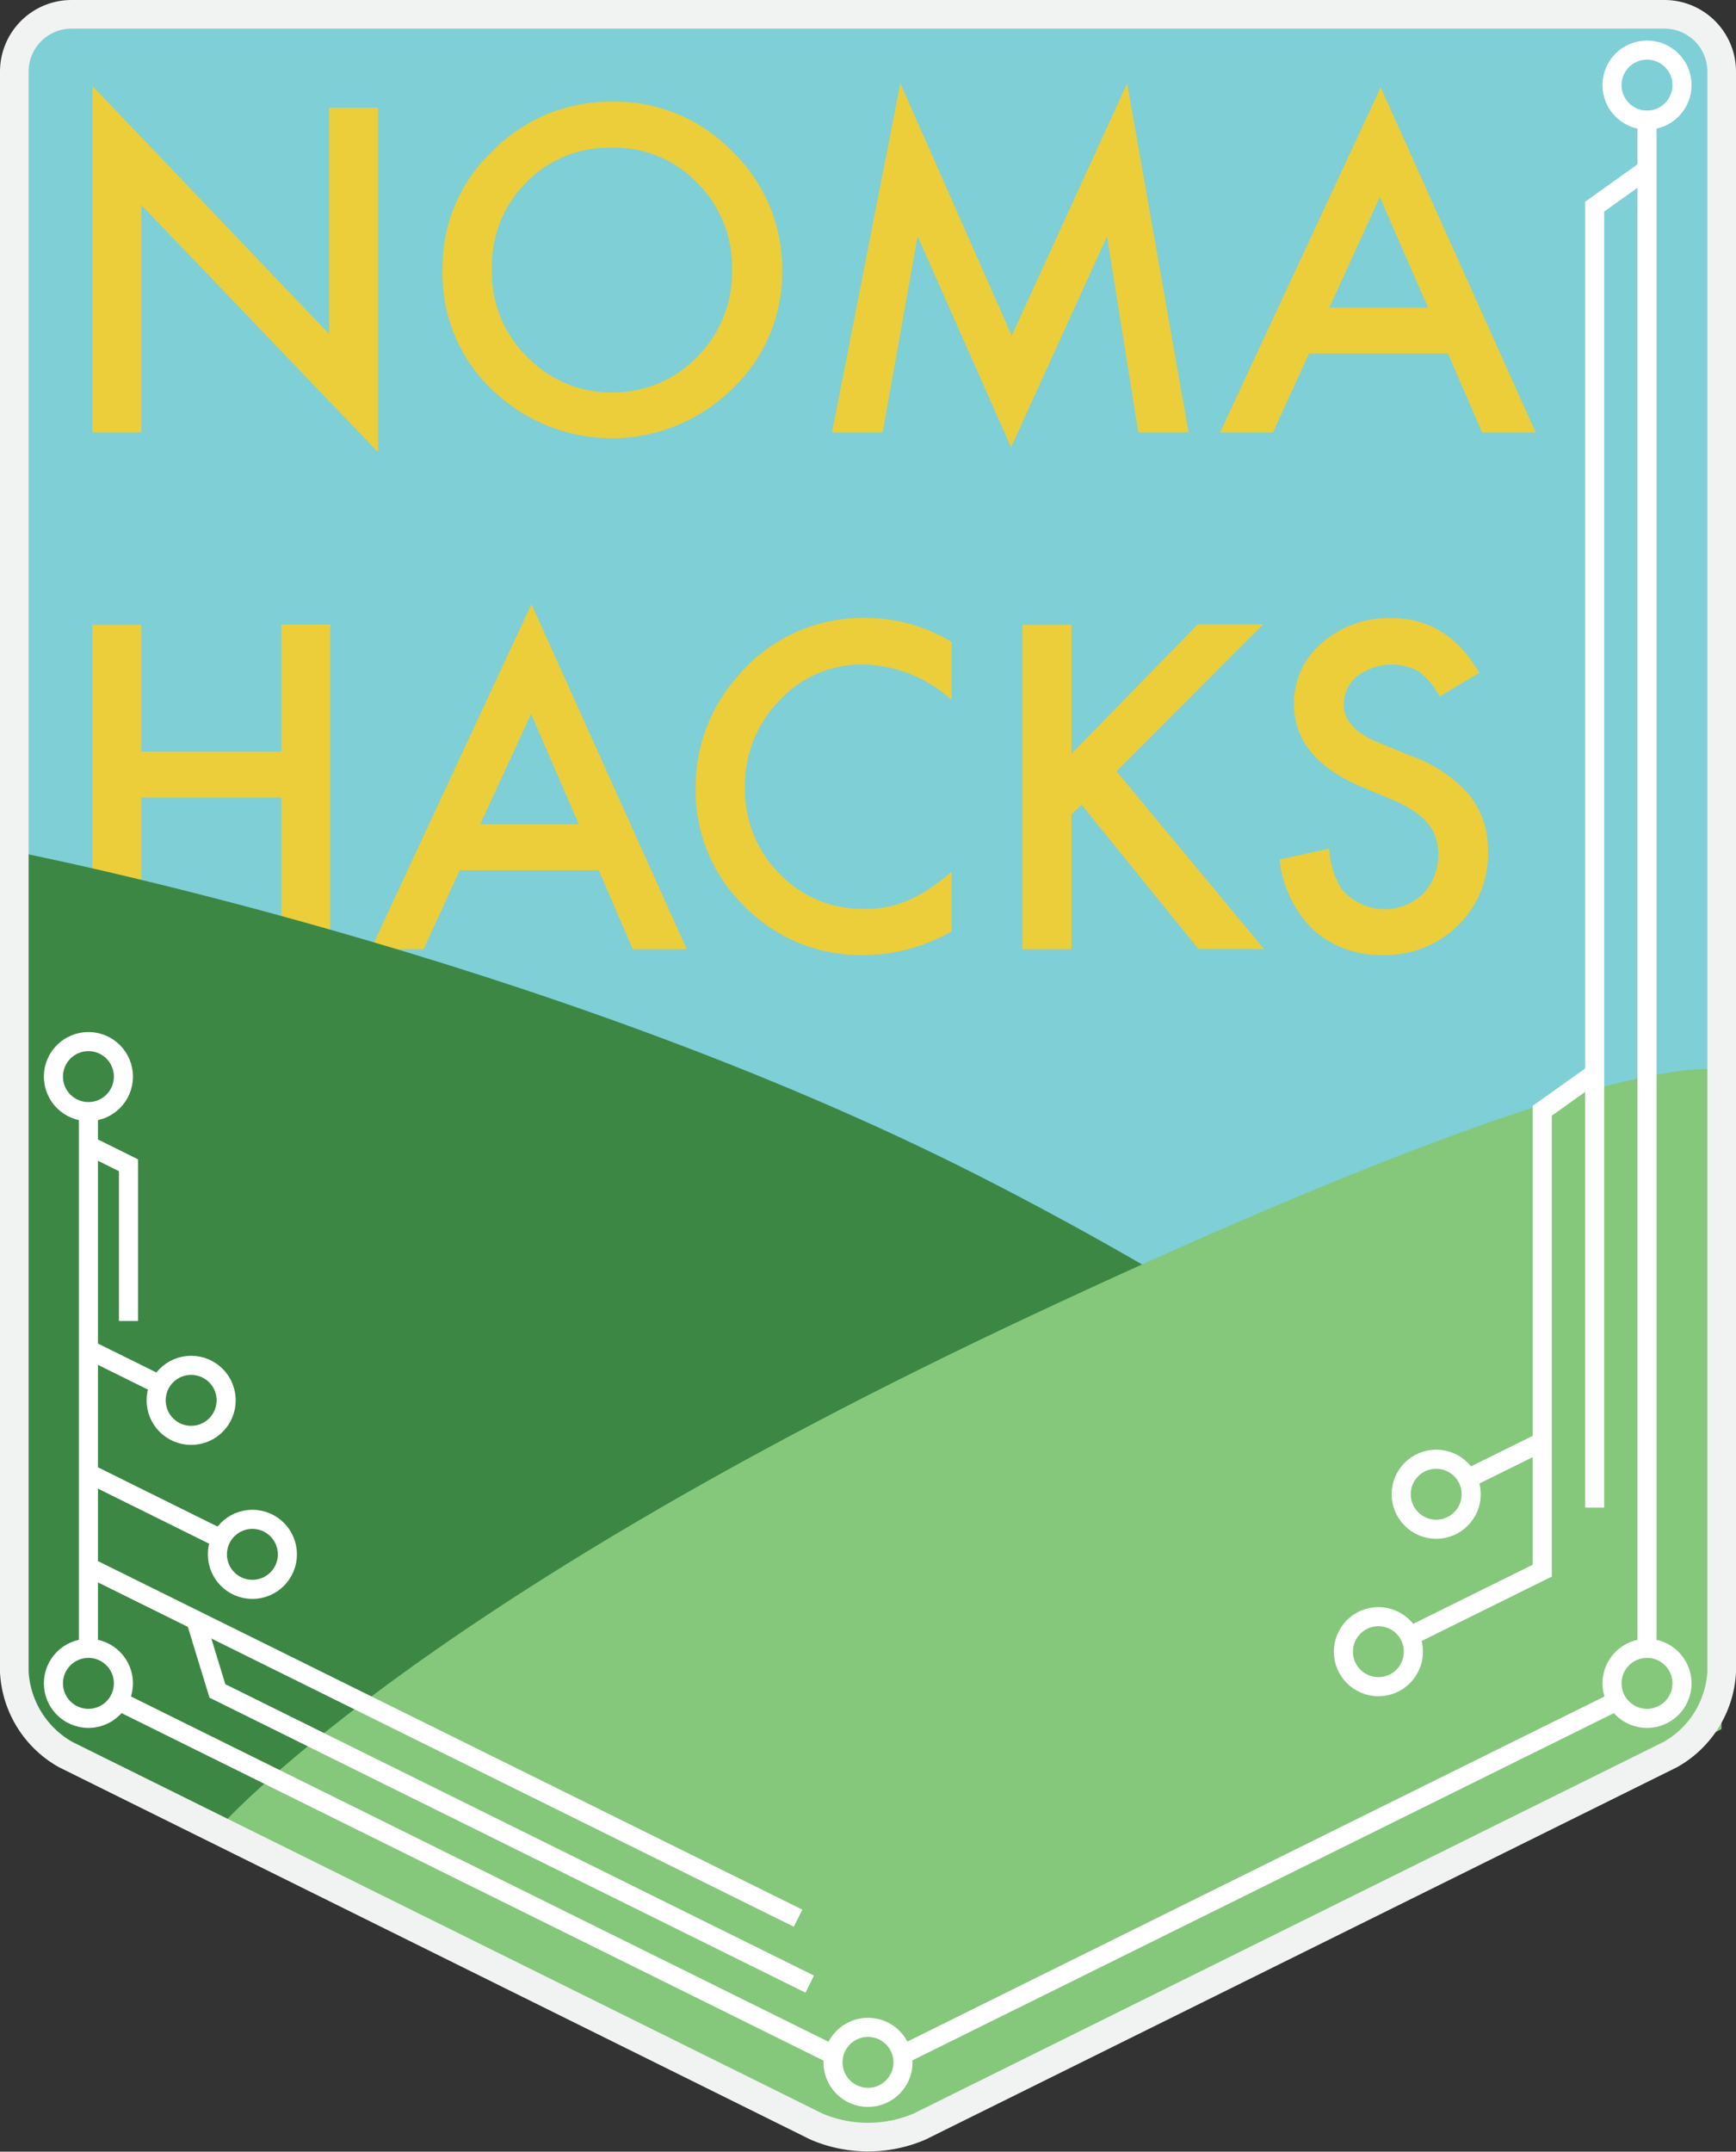 <svg xmlns="http://www.w3.org/2000/svg" xmlns:xlink="http://www.w3.org/1999/xlink" viewBox="0 0 182 225.5"><rect x="0" y="0" width="182" height="225.5" fill="#333333" stroke="none"/><defs><style>.cls-1{fill:#7fcfd7;}.cls-2{fill:#ebce3a;}.cls-3{fill:#3d8745;}.cls-4{fill:#85c87c;}.cls-5,.cls-6{fill:none;}.cls-5{stroke:#f1f2f2;stroke-width:3px;}.cls-5,.cls-6,.cls-7{stroke-miterlimit:10;}.cls-6,.cls-7{stroke:#fff;stroke-width:2px;}.cls-7{fill:url(#linear-gradient);}</style><linearGradient id="linear-gradient" x1="22.44" y1="195.45" x2="96.83" y2="195.45" gradientTransform="matrix(0.87, -0.06, -0.06, 0.97, 14.18, 7.02)" gradientUnits="userSpaceOnUse"><stop offset="0" stop-color="#fff"/><stop offset="1"/></linearGradient></defs><title>logo</title><g id="Layer_2" data-name="Layer 2"><g id="Layer_1-2" data-name="Layer 1"><path class="cls-1" d="M180.5,174.55a10.59,10.59,0,0,1-5.38,8.66l-78.74,39a13.68,13.68,0,0,1-10.76,0l-78.74-39a10.59,10.59,0,0,1-5.38-8.66V6.83a6,6,0,0,1,6-6h167a6,6,0,0,1,6,6Z"/><path class="cls-2" d="M9.68,45.32V9l24.82,26V11.29h5.13v36.1L14.82,21.49V45.32Z"/><path class="cls-2" d="M46.4,28.15a16.66,16.66,0,0,1,5.26-12.34,17.34,17.34,0,0,1,12.61-5.16,17,17,0,0,1,12.47,5.2A17,17,0,0,1,82,28.35,16.73,16.73,0,0,1,76.72,40.8a18,18,0,0,1-24.55.57A16.7,16.7,0,0,1,46.4,28.15Zm5.18.07a12.26,12.26,0,0,0,3.79,9.27,12.13,12.13,0,0,0,8.7,3.64,12.26,12.26,0,0,0,9-3.7,12.55,12.55,0,0,0,3.68-9.13,12.43,12.43,0,0,0-3.64-9.12,12,12,0,0,0-9-3.7,12.12,12.12,0,0,0-9,3.7A12.31,12.31,0,0,0,51.58,28.22Z"/><path class="cls-2" d="M87.23,45.32,94.39,8.73l11.68,26.45,12.1-26.45,6.44,36.59h-5.27l-3.28-20.54L106,46.88,96.2,24.76,92.54,45.32Z"/><path class="cls-2" d="M151.8,37.05H137.24l-3.79,8.27h-5.54L144.75,9.15,161,45.32h-5.62Zm-2.09-4.82-5.05-11.57-5.29,11.57Z"/><path class="cls-2" d="M14.82,78.76H29.5V65.45h5.13v34H29.5V83.59H14.82V99.48H9.68v-34h5.14Z"/><path class="cls-2" d="M62.77,91.21H48.2l-3.79,8.27H38.88L55.72,63.31,72,99.48H66.34Zm-2.09-4.82-5-11.57L50.34,86.39Z"/><path class="cls-2" d="M99.77,67.28v6.08a14.26,14.26,0,0,0-9.21-3.72,11.71,11.71,0,0,0-8.84,3.77,12.68,12.68,0,0,0-3.61,9.16,12.42,12.42,0,0,0,3.61,9,12,12,0,0,0,8.86,3.68,11,11,0,0,0,4.61-.88,14.08,14.08,0,0,0,2.19-1.19,25.12,25.12,0,0,0,2.39-1.81V97.6a18.54,18.54,0,0,1-9.25,2.49A17,17,0,0,1,78.07,95a16.85,16.85,0,0,1-5.14-12.38A17.43,17.43,0,0,1,77.23,71a17.1,17.1,0,0,1,13.68-6.24A17.36,17.36,0,0,1,99.77,67.28Z"/><path class="cls-2" d="M112.33,79l13.25-13.57h6.85l-15.38,15.4,15.47,18.63h-6.88L113.39,84.34l-1.06,1V99.48H107.2v-34h5.13Z"/><path class="cls-2" d="M155.09,70.52,150.92,73a7.25,7.25,0,0,0-2.22-2.65,6,6,0,0,0-6.4.51,3.75,3.75,0,0,0-1.41,3c0,1.66,1.24,3,3.71,4L148,79.25a14.43,14.43,0,0,1,6.06,4.08A9.21,9.21,0,0,1,156,89.25,10.42,10.42,0,0,1,152.84,97a10.77,10.77,0,0,1-7.83,3.08,10.44,10.44,0,0,1-7.31-2.62,12.06,12.06,0,0,1-3.55-7.38l5.2-1.15a9,9,0,0,0,1.23,4.14,5.86,5.86,0,0,0,8.62.6,6,6,0,0,0,1.31-5.9,4.62,4.62,0,0,0-.86-1.52,7.06,7.06,0,0,0-1.51-1.3,14,14,0,0,0-2.2-1.15l-3.28-1.37q-7-3-7-8.64a8.21,8.21,0,0,1,2.93-6.41,10.63,10.63,0,0,1,7.3-2.6Q151.78,64.79,155.09,70.52Z"/><path class="cls-3" d="M1.5,176.16,7.06,185l78.16,38.67,15-1.72,75.36-37.28,4.89-9.06s-31.88-29-77.75-52.33S1.5,89.24,1.5,89.24Z"/><path class="cls-4" d="M22.79,191.75s20-23.26,85.25-53.85,73-25.55,73-25.55l-.56,68.87L91,225.5Z"/><path class="cls-5" d="M180.5,175.22a10.59,10.59,0,0,1-5.38,8.66l-78.74,39a13.76,13.76,0,0,1-10.76,0l-78.74-39a10.59,10.59,0,0,1-5.38-8.66V7.5a6,6,0,0,1,6-6h167a6,6,0,0,1,6,6Z"/><circle class="cls-6" cx="9.27" cy="112.83" r="3.67"/><line class="cls-6" x1="9.27" y1="115.65" x2="9.27" y2="173.25"/><circle class="cls-6" cx="9.27" cy="176.42" r="3.67"/><line class="cls-6" x1="12.94" y1="178.52" x2="87.33" y2="215.33"/><circle class="cls-6" cx="91" cy="216.14" r="3.67"/><circle class="cls-6" cx="172.67" cy="176.42" r="3.67"/><line class="cls-6" x1="169" y1="178.52" x2="94.61" y2="215.33"/><line class="cls-6" x1="172.67" y1="11.58" x2="172.67" y2="173.1"/><circle class="cls-6" cx="172.67" cy="8.92" r="3.67"/><line class="cls-6" x1="9.27" y1="164.23" x2="83.67" y2="201.03"/><line class="cls-6" x1="20.52" y1="169.79" x2="22.93" y2="177.66"/><line class="cls-7" x1="22.44" y1="177.04" x2="84.89" y2="207.94"/><circle class="cls-6" cx="26.46" cy="162.9" r="3.67"/><line class="cls-6" x1="9.27" y1="154.4" x2="23.83" y2="161.61"/><circle class="cls-6" cx="20.04" cy="146.76" r="3.67"/><line class="cls-6" x1="8.91" y1="141.25" x2="17.41" y2="145.46"/><line class="cls-6" x1="9.27" y1="120.04" x2="14.01" y2="122.39"/><line class="cls-6" x1="13.47" y1="121.52" x2="13.47" y2="138.44"/><line class="cls-6" x1="172.67" y1="17.74" x2="166.77" y2="21.95"/><line class="cls-6" x1="167.18" y1="21.13" x2="167.18" y2="158"/><line class="cls-6" x1="167.18" y1="112.5" x2="161.28" y2="116.7"/><line class="cls-6" x1="161.69" y1="115.88" x2="161.69" y2="165.22"/><circle class="cls-6" cx="144.51" cy="173.1" r="3.67"/><line class="cls-6" x1="162.25" y1="164.33" x2="147.69" y2="171.53"/><circle class="cls-6" cx="150.57" cy="156.6" r="3.67"/><line class="cls-6" x1="161.69" y1="151.1" x2="153.19" y2="155.3"/></g></g></svg>